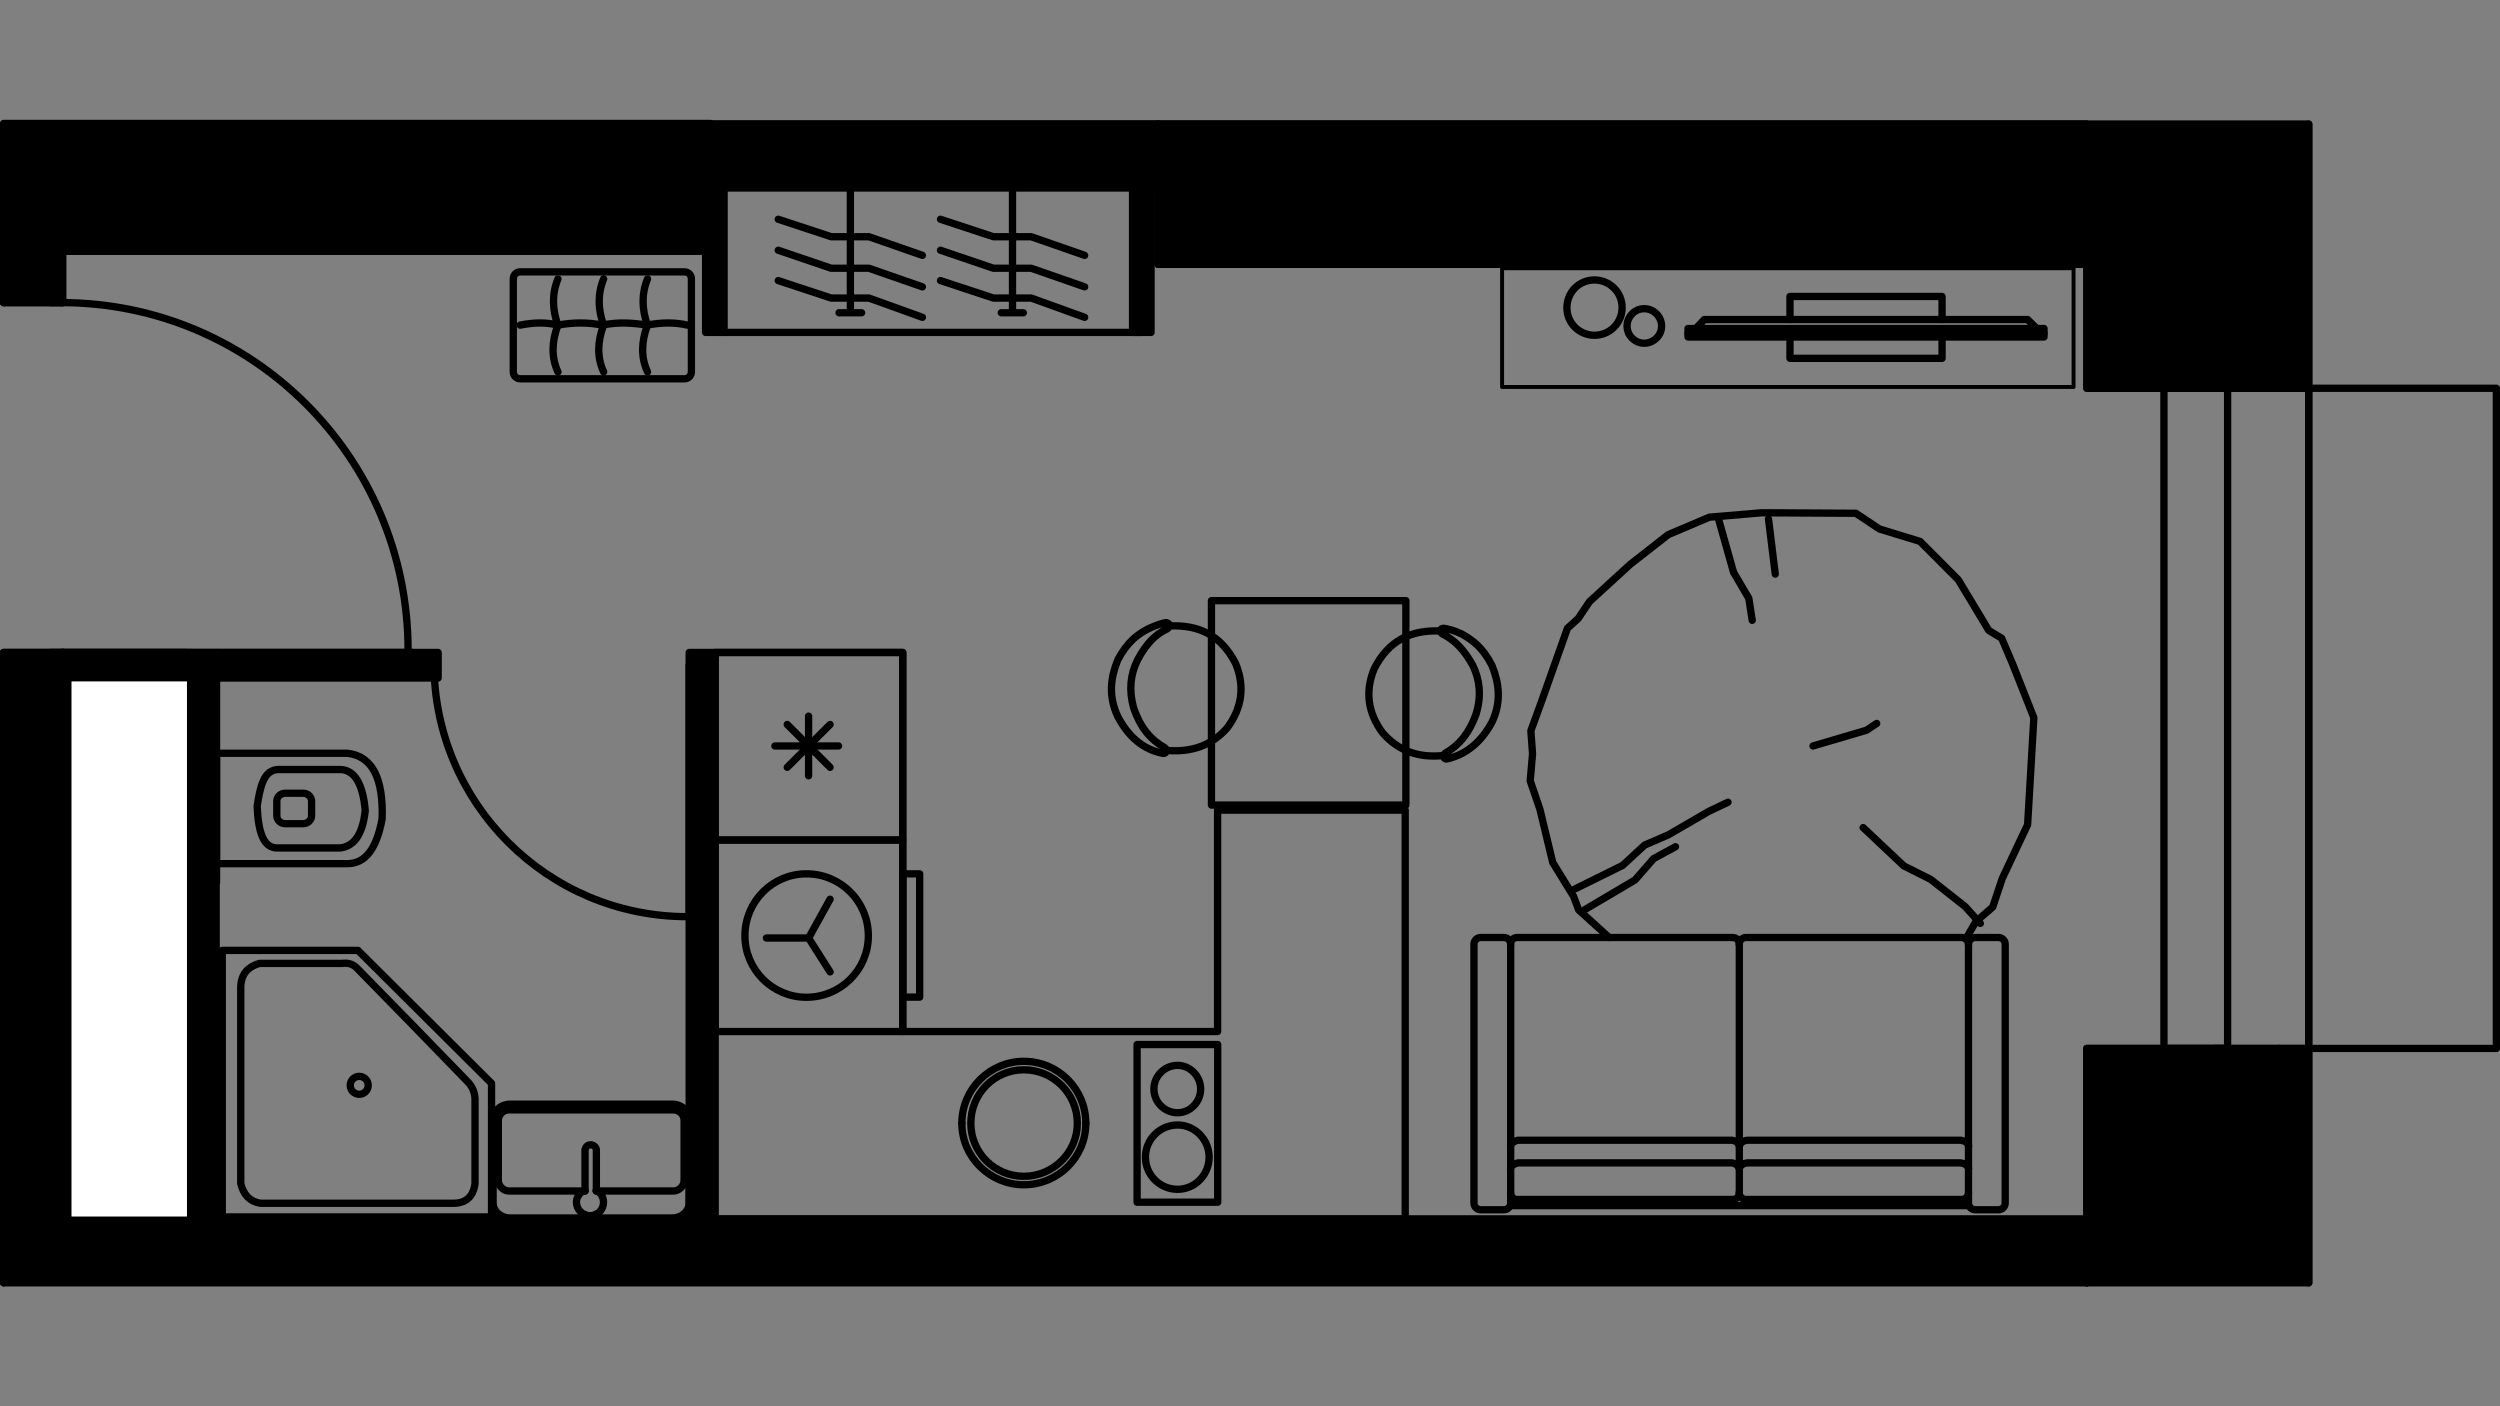 <?xml version="1.0" encoding="utf-8"?>
<!-- Generator: Adobe Illustrator 22.0.1, SVG Export Plug-In . SVG Version: 6.00 Build 0)  -->
<svg version="1.1" id="Слой_1" xmlns="http://www.w3.org/2000/svg" xmlns:xlink="http://www.w3.org/1999/xlink" x="0px" y="0px"
	 viewBox="0 0 1920 1080" style="enable-background:new 0 0 1920 1080;" xml:space="preserve">
<rect x="0" y="0" width="1920" height="1080" fill="#808080" stroke="none"/>
<style type="text/css">
	.st0{fill:none;stroke:#000000;stroke-width:5.62;stroke-linecap:round;stroke-linejoin:round;stroke-miterlimit:22.926;}
	.st1{fill:#FFFFFF;}
	.st2{fill:none;stroke:#000000;stroke-width:3.038;stroke-linecap:round;stroke-linejoin:round;stroke-miterlimit:22.926;}
	.st3{fill:none;}
</style>
<g>
	<path class="st0" d="M1710.8,298.2h39.4H1710.8z"/>
	<path class="st0" d="M1710.8,805.2h39.4H1710.8z"/>
	<path class="st0" d="M1750.2,298.2h22.9H1750.2z"/>
	<path class="st0" d="M1750.2,805.2h22.9H1750.2z"/>
	<polyline class="st0" points="1710.8,298.2 1700.9,298.2 1661.9,298.2 	"/>
	<polyline class="st0" points="1710.8,805.2 1700.9,805.2 1661.9,805.2 	"/>
	<line class="st0" x1="1710.8" y1="275.2" x2="1710.8" y2="298.2"/>
	<line class="st0" x1="1750.2" y1="275.2" x2="1710.8" y2="275.2"/>
	<line class="st0" x1="1710.8" y1="828.1" x2="1710.8" y2="805.2"/>
	<line class="st0" x1="1750.2" y1="828.1" x2="1710.8" y2="828.1"/>
	<line class="st0" x1="1773.1" y1="985.2" x2="1773.1" y2="805.2"/>
	<line class="st0" x1="1773.1" y1="298.2" x2="1773.1" y2="95.3"/>
	<line class="st0" x1="1773.1" y1="805.2" x2="1773.1" y2="298.2"/>
	<line class="st0" x1="1661.9" y1="805.2" x2="1661.9" y2="298.2"/>
	<polyline class="st0" points="1710.8,805.2 1710.8,553.4 1710.8,298.2 	"/>
	<line class="st0" x1="1710.8" y1="805.2" x2="1700.9" y2="805.2"/>
	<line class="st0" x1="1710.8" y1="298.2" x2="1700.9" y2="298.2"/>
	<rect x="549.2" y="645.1" class="st0" width="144.1" height="147.1"/>
	<rect x="693.3" y="671.1" class="st0" width="13" height="94.7"/>
	<polyline class="st0" points="637.5,746.4 621,720.4 588.6,720.4 	"/>
	<line class="st0" x1="621" y1="720.4" x2="637.5" y2="690.6"/>
	<path class="st0" d="M619.3,671.1c-26,0-47.2,21.2-47.2,47.6c0,26,21.2,47.2,47.2,47.2c26.4,0,47.6-21.2,47.6-47.2
		C666.9,692.3,645.7,671.1,619.3,671.1"/>
	<polygon class="st0" points="549.2,501.1 549.2,936.3 1079.2,936.3 1079.2,622.2 935.1,622.2 935.1,792.2 693.3,792.2 693.3,501.1 
			"/>
	<rect x="549.2" y="501.1" class="st0" width="144.1" height="144.1"/>
	<rect x="873.3" y="802.2" class="st0" width="61.9" height="121.1"/>
	<path class="st0" d="M738.7,862.7c0,26,21.6,47.2,47.6,47.2c26.4,0,47.6-21.2,47.6-47.2"/>
	<path class="st0" d="M833.9,862.7c0-26.4-21.2-47.6-47.6-47.6c-26,0-47.6,21.2-47.6,47.6"/>
	<line class="st0" x1="621" y1="595.8" x2="621" y2="550"/>
	<line class="st0" x1="637.5" y1="589.3" x2="604.6" y2="556.4"/>
	<line class="st0" x1="644" y1="572.9" x2="595.1" y2="572.9"/>
	<line class="st0" x1="637.5" y1="556.4" x2="604.6" y2="589.3"/>
	<path class="st0" d="M904.4,864c-13.8,0-24.7,11.2-24.7,24.7c0,13.4,10.8,24.7,24.7,24.7c13.4,0,24.2-11.2,24.2-24.7
		C928.6,875.3,917.8,864,904.4,864"/>
	<path class="st0" d="M904.4,818.2c-10,0-18.2,8.2-18.2,18.2s8.2,18.2,18.2,18.2c9.5,0,17.7-8.2,17.7-18.2S913.9,818.2,904.4,818.2"
		/>
	<path class="st0" d="M786.3,821.6c-22.5,0-40.7,18.2-40.7,41.1c0,22.5,18.2,40.7,40.7,40.7s41.1-18.2,41.1-40.7
		C827.4,839.8,808.8,821.6,786.3,821.6"/>
	<line class="st0" x1="1602.7" y1="936.3" x2="48.2" y2="936.3"/>
	<rect x="1773.1" y="298.2" class="st0" width="144.1" height="507"/>
	<rect x="545.8" y="95.3" class="st0" width="343.5" height="48.9"/>
	<path class="st0" d="M1602.7,95.3H889.3V203h713.4v95.2 M1602.7,298.2h108.2v-22.9"/>
	<path class="st0" d="M1710.8,828.1v-22.9 M1710.8,805.2h-108.2v180"/>
	<polyline class="st0" points="48.2,193 545.8,193 545.8,95.3 48.2,95.3 	"/>
	<polyline class="st0" points="48.2,501.1 38.7,501.1 2.8,501.1 	"/>
	<polyline class="st0" points="48.2,232.4 38.7,232.4 2.8,232.4 	"/>
	<line class="st0" x1="2.8" y1="95.3" x2="2.8" y2="232.4"/>
	<line class="st0" x1="2.8" y1="501.1" x2="2.8" y2="985.2"/>
	<line class="st0" x1="48.2" y1="936.3" x2="48.2" y2="501.1"/>
	<line class="st0" x1="48.2" y1="232.4" x2="48.2" y2="193"/>
	<path class="st0" d="M313.4,499.3c0-147.5-119.4-266.9-266.5-266.9"/>
	<line class="st0" x1="48.2" y1="501.1" x2="316.9" y2="501.1"/>
	<line class="st0" x1="48.2" y1="232.4" x2="38.7" y2="232.4"/>
	<line class="st0" x1="48.2" y1="501.1" x2="38.7" y2="501.1"/>
	<line class="st0" x1="166.3" y1="677.6" x2="166.3" y2="520.5"/>
	<line class="st0" x1="146.4" y1="520.5" x2="146.4" y2="677.6"/>
	<line class="st0" x1="48.2" y1="520.5" x2="146.4" y2="520.5"/>
	<polyline class="st0" points="143.4,501.1 48.2,501.1 48.2,520.5 	"/>
	<path class="st0" d="M333.3,509.3c0,107.3,87,194.7,194.7,194.7"/>
	<line class="st0" x1="529.3" y1="510.6" x2="529.3" y2="704"/>
	<polygon points="1773.1,95.3 889.3,95.3 889.3,144.1 889.3,203 1602.7,203 1602.7,298.2 1661.9,298.2 1710.8,298.2 1750.2,298.2 
		1773.1,298.2 	"/>
	<polygon class="st0" points="1773.1,95.3 889.3,95.3 889.3,144.1 889.3,203 1602.7,203 1602.7,298.2 1661.9,298.2 1710.8,298.2 
		1750.2,298.2 1773.1,298.2 	"/>
	<rect x="545.8" y="95.3" width="343.5" height="48.9"/>
	<rect x="545.8" y="95.3" class="st0" width="343.5" height="48.9"/>
	<polygon points="1602.7,805.2 1602.7,880.9 1602.7,909.5 1602.7,985.2 1661.9,985.2 1710.8,985.2 1750.2,985.2 1773.1,985.2 
		1773.1,805.2 1750.2,805.2 1710.8,805.2 1661.9,805.2 	"/>
	<polygon class="st0" points="1602.7,805.2 1602.7,880.9 1602.7,909.5 1602.7,985.2 1661.9,985.2 1710.8,985.2 1750.2,985.2 
		1773.1,985.2 1773.1,805.2 1750.2,805.2 1710.8,805.2 1661.9,805.2 	"/>
	<polygon points="1602.7,936.3 1079.2,936.3 549.2,936.3 529.3,936.3 382.2,936.3 166.3,936.3 146.4,936.3 48.2,936.3 48.2,520.5 
		48.2,501.1 38.7,501.1 2.8,501.1 2.8,985.2 146.4,985.2 166.3,985.2 382.2,985.2 529.3,985.2 549.2,985.2 1079.2,985.2 
		1602.7,985.2 	"/>
	<polygon class="st0" points="1602.7,936.3 1079.2,936.3 549.2,936.3 529.3,936.3 382.2,936.3 166.3,936.3 146.4,936.3 48.2,936.3 
		48.2,520.5 48.2,501.1 38.7,501.1 2.8,501.1 2.8,985.2 146.4,985.2 166.3,985.2 382.2,985.2 529.3,985.2 549.2,985.2 1079.2,985.2 
		1602.7,985.2 	"/>
	<rect x="48.2" y="94.8" width="497.5" height="98.2"/>
	<rect x="48.2" y="94.8" class="st0" width="497.5" height="98.2"/>
	<rect x="2.8" y="94.8" width="44.1" height="137.6"/>
	<rect x="2.8" y="94.8" class="st0" width="44.1" height="137.6"/>
	<rect x="146.4" y="501.1" width="19.6" height="435.3"/>
	<rect x="146.4" y="501.1" class="st0" width="19.6" height="435.3"/>
	<rect x="48.2" y="501.1" width="98.2" height="19.6"/>
	<rect x="48.2" y="501.1" class="st0" width="98.2" height="19.6"/>
	<rect x="52.1" y="520.5" class="st1" width="94.3" height="416.6"/>
	<rect x="52.1" y="520.5" class="st0" width="94.3" height="416.6"/>
	<rect x="166.3" y="501.1" width="170.2" height="19.6"/>
	<rect x="166.3" y="501.1" class="st0" width="170.2" height="19.6"/>
	<rect x="529.3" y="501.1" width="19.6" height="435.3"/>
	<rect x="529.3" y="501.1" class="st0" width="19.6" height="435.3"/>
	<polygon class="st0" points="170.7,729.9 170.7,934.6 377.5,934.6 377.5,832 274.9,729.9 	"/>
	<path class="st0" d="M262.8,739.9c-21.2,0-42.4,0-63.6,0c-8.7,2.6-13.8,7.8-14.3,17.7c0,50.2,0,100.8,0,151.4
		c2.2,8.7,6.9,13.8,15.1,15.1c49.8,0,99.1,0,148.4,0c9.1,0,15.1-4.8,16.4-15.1c0-20.8,0-41.5,0-62.3c0.4-6.9-1.7-12.1-6.1-16.4
		c-28.1-29-55.8-57.5-83.9-86.1C271,739.9,266.7,739.4,262.8,739.9z"/>
	
		<ellipse transform="matrix(1 -2.379001e-02 2.379001e-02 1 -19.746 6.797)" class="st0" cx="275.8" cy="833.3" rx="6.9" ry="6.9"/>
	<path class="st0" d="M391.7,848h124.6c7.2,0,13,5.2,13,11.7v64c0,6.4-5.8,11.7-13,11.7H391.7c-7.2,0-13-5.2-13-11.7v-64
		C378.8,853.3,384.6,848,391.7,848L391.7,848z"/>
	<path class="st0" d="M457.9,914.7h59.3c4.3,0,8.2-3.9,8.2-8.2v-45.9c0-4.8-3.9-8.2-8.2-8.2H390.9c-4.3,0-8.2,3.5-8.2,8.2v45.9
		c0,4.3,3.9,8.2,8.2,8.2h58.4"/>
	<path class="st0" d="M457.9,932.4v3h-8.7c0-0.9,0-1.7,0-2.6 M449.3,914.7c0-10.8,0-21.2,0-32c0.9-2.6,2.2-3.5,4.8-3.5
		c2.2,0.4,3.5,1.7,3.9,3.5v32"/>
	<path class="st0" d="M457.9,914.2c3.5,1.7,5.6,5.2,5.6,9.1c0,5.6-4.3,10.4-10.4,10.4c-5.6,0-10.4-4.8-10.4-10.4
		c0-3.9,2.6-7.8,6.5-9.1"/>
	<path class="st0" d="M166.3,578.5c33.3,0,67.1,0,100.4,0c19.5,2.2,27.7,19.5,26.8,50.2c-4.3,23.4-13,34.6-26.8,34.6H166.3V578.5z"
		/>
	<path class="st0" d="M213.9,591c16,0,31.6,0,47.6,0c11.2,0.4,17.3,11.7,19,31.6c-2.2,19.9-9.5,27.3-19,28.6c-16,0-31.6,0-47.6,0
		c-11.7,0.9-15.6-12.5-16.4-32C199.7,604.9,202.3,591,213.9,591z"/>
	<path class="st0" d="M219.1,609.2h13.7c3.6,0,6.5,2.7,6.5,6.1v11.2c0,3.3-2.9,6.1-6.5,6.1h-13.7c-3.6,0-6.5-2.7-6.5-6.1v-11.2
		C212.6,611.9,215.5,609.2,219.1,609.2L219.1,609.2z"/>
	<path class="st0" d="M1160.1,725.2c0-3,2.2-5.2,5.2-5.2h165.3c3,0,5.2,2.2,5.2,5.2V916c0,3-2.2,5.2-5.2,5.2h-165.3
		c-3,0-5.2-2.2-5.2-5.2"/>
	<path class="st0" d="M1511.8,916c0,3-2.6,5.2-5.2,5.2h-165.7c-2.6,0-5.2-2.2-5.2-5.2 M1335.7,725.2c0-3,2.6-5.2,5.2-5.2h165.7
		c2.6,0,5.2,2.2,5.2,5.2"/>
	<path class="st0" d="M1137.2,720h17.8c2.9,0,5.2,2.3,5.2,5.2v198.7c0,2.9-2.3,5.2-5.2,5.2h-17.8c-2.9,0-5.2-2.3-5.2-5.2V725.2
		C1132,722.3,1134.3,720,1137.2,720L1137.2,720z"/>
	<path class="st0" d="M1517,720h17.8c2.9,0,5.2,2.3,5.2,5.2v198.7c0,2.9-2.3,5.2-5.2,5.2H1517c-2.9,0-5.2-2.3-5.2-5.2V725.2
		C1511.8,722.3,1514.1,720,1517,720L1517,720z"/>
	<line class="st0" x1="1160.1" y1="925.9" x2="1511.8" y2="925.9"/>
	<path class="st0" d="M1160.1,897.4c0.4-2.2,2.6-3.5,5.6-4.3c54.9,0,109.5,0,164.4,0c3,0.4,4.8,2.2,5.6,4.3c1.3-2.6,3-3.9,6.1-4.3
		c54.5,0,109.5,0,164,0c3,0.4,5.2,1.7,6.1,4.3"/>
	<path class="st0" d="M1160.1,880c0.4-2.2,2.6-3.5,5.6-4.3c54.9,0,109.5,0,164.4,0c3,0.4,4.8,1.7,5.6,4.3c1.3-2.6,3-3.9,6.1-4.3
		c54.5,0,109.5,0,164,0c3,0.4,5.2,1.7,6.1,4.3"/>
	<polyline class="st0" points="1509.7,721.3 1517.4,707.9 1530.4,696.6 1537.8,674.5 1557.2,633.4 1562,551.2 1545.6,509.7 
		1537.3,490.2 1527.4,484.2 1504,445.3 1474.6,415.8 1443.5,406.3 1425.3,394.2 1353,393.8 1312.8,397.2 1281.2,410.6 1251.8,433.6 
		1220.7,462.1 1212,475.1 1203.8,482.5 1183.9,538.7 1175.7,561.2 1177,578.9 1175.2,599.7 1182.6,621.3 1192.5,662.4 1208.5,688.4 
		1212.4,698.8 1235.8,720 	"/>
	<polyline class="st0" points="1345.7,476.4 1343.1,459.5 1331.4,439.6 1319.3,396.8 	"/>
	<line class="st0" x1="1358.2" y1="398.5" x2="1363.4" y2="440.9"/>
	<polyline class="st0" points="1392.4,572.9 1433.5,560.8 1441.3,555.6 	"/>
	<polyline class="st0" points="1520.9,709.2 1509.2,696.2 1482.8,675.4 1462.1,665 1430.9,635.6 	"/>
	<polyline class="st0" points="1216.8,698.8 1255.7,675.8 1270,659.4 1286.8,650.3 	"/>
	<polyline class="st0" points="1209.4,682.8 1246.2,664.6 1263.1,649 1281.2,641.2 1312.4,623.1 1327.1,616.1 	"/>
	<rect x="1153.6" y="206" class="st2" width="438.9" height="91.2"/>
	<path class="st0" d="M1254.4,260.5c5.6,4.8,13.8,3.9,18.6-1.7s3.9-13.8-1.7-18.6s-14.3-3.9-18.6,1.7
		C1247.9,247.5,1248.8,256.2,1254.4,260.5"/>
	<path class="st0" d="M1211.1,252.7c9.1,7.4,22.5,6.1,29.9-3c7.4-9.1,6.1-22.5-3-29.9s-22.5-6.1-29.9,3
		C1200.8,232,1202.1,245.4,1211.1,252.7"/>
	<path class="st0" d="M1491.5,258.8v16.4h-116.8v-16.4 M1374.7,245.4v-17.7h116.8v17.7"/>
	<rect x="1296.4" y="252.3" width="273.4" height="6.5"/>
	<rect x="1296.4" y="252.3" class="st0" width="273.4" height="6.5"/>
	<polyline class="st0" points="1302.4,252.3 1308.9,245.4 1557.2,245.4 1564.2,252.3 	"/>
	<line class="st0" x1="1296.4" y1="255.8" x2="1569.8" y2="255.8"/>
	<path class="st0" d="M1111.6,582.8c14.7-3.5,26-13,34.2-28.1c7.4-15.6,5.6-29.9,0-43.7c-7.4-14.3-15.1-19.5-23.4-24.2
		c-5.6-2.6-10.4-3.9-13.8-4.3c-3,0.4-3,2.6-0.9,4.3c9.5,4.8,16.4,11.7,23.4,24.2c5.2,10.8,6.9,22.9,2.6,37.2
		c-5.2,14.7-13,24.2-23.8,30.3C1107.3,580.7,1109.5,583.7,1111.6,582.8z"/>
	<path class="st0" d="M1108.6,580.2c-19.5,2.2-35-3.9-46.7-17.3c-11.2-15.1-13.8-31.6-6.5-49.3c11.2-22.1,28.6-29.9,50.6-29"/>
	<path class="st0" d="M892.7,578.5c-14.7-3-26-12.5-34.2-28.1c-7.4-15.6-5.6-29.9,0-43.7c7.4-13.8,15.1-19.5,23.4-23.8
		c5.6-2.6,10.4-4.3,13.8-4.8c3,0.9,3,2.6,0.9,4.8c-9.5,4.3-16.4,11.7-22.9,23.8c-5.6,11.2-6.9,23.4-3,37.2
		c5.2,15.1,13,24.2,23.8,30.3C897.1,576.3,895.3,579.4,892.7,578.5z"/>
	<path class="st0" d="M895.8,576.3c19.5,1.7,35-3.9,46.7-17.3c11.2-15.1,13.8-31.6,6.5-49.3c-11.2-22.1-28.6-29.9-50.6-29"/>
	<rect x="930.4" y="461.3" class="st0" width="149.3" height="157"/>
	<polyline class="st0" points="777.6,145.4 777.6,240.2 769,240.2 785.9,240.2 	"/>
	<polyline class="st0" points="722.3,215.5 762.9,228.9 791.9,228.9 833,243.7 	"/>
	<polyline class="st0" points="722.3,192.2 762.9,206 791.9,206 833,220.3 	"/>
	<polyline class="st0" points="722.3,168.4 762.9,181.8 791.9,181.8 833,196.1 	"/>
	<polyline class="st0" points="653.1,145.4 653.1,240.2 644.4,240.2 661.7,240.2 	"/>
	<polyline class="st0" points="597.7,215.5 638.3,228.9 667.3,228.9 708.4,243.7 	"/>
	<polyline class="st0" points="597.7,192.2 638.3,206 667.3,206 708.4,220.3 	"/>
	<polyline class="st0" points="597.7,168.4 638.3,181.8 667.3,181.8 708.4,196.1 	"/>
	<rect x="541.9" y="141.5" width="14.2" height="113.8"/>
	<rect x="541.9" y="141.5" class="st0" width="14.2" height="113.8"/>
	<rect x="869.8" y="141.5" width="14.2" height="113.8"/>
	<rect x="869.8" y="141.5" class="st0" width="14.2" height="113.8"/>
	<line class="st0" x1="556.1" y1="255.3" x2="876.7" y2="255.3"/>
	<path class="st0" d="M394.2,285.6v-71.5c0-2.9,2.3-5.3,5.2-5.3h126.4c2.9,0,5.2,2.4,5.2,5.3v71.5c0,2.9-2.3,5.3-5.2,5.3H399.4
		C396.5,290.9,394.2,288.5,394.2,285.6L394.2,285.6z"/>
	<path class="st0" d="M399.5,249.7c10.8-2.2,20.3-2.2,29,0c11.7-2.2,22.9-2.2,34.2,0c12.1-2.6,23.4-1.7,34.2,0
		c11.2-2.2,21.6-2.2,31.1,0"/>
	<path class="st0" d="M428.5,285.6c-5.2-11.2-4.8-23.4,0-35.9c-4.3-11.7-4.8-23.8,0-35.5"/>
	<path class="st0" d="M463.6,285.6c-5.2-11.2-4.8-23.4,0-35.9c-4.3-11.7-4.8-23.8,0-35.5"/>
	<path class="st0" d="M497.3,285.6c-5.2-11.2-4.8-23.4,0-35.9c-4.3-11.7-4.8-23.8,0-35.5"/>
</g>
<rect id="bar2_x5F_kitchen" x="1001" y="708.6" class="st3" width="1" height="1"/>
</svg>
